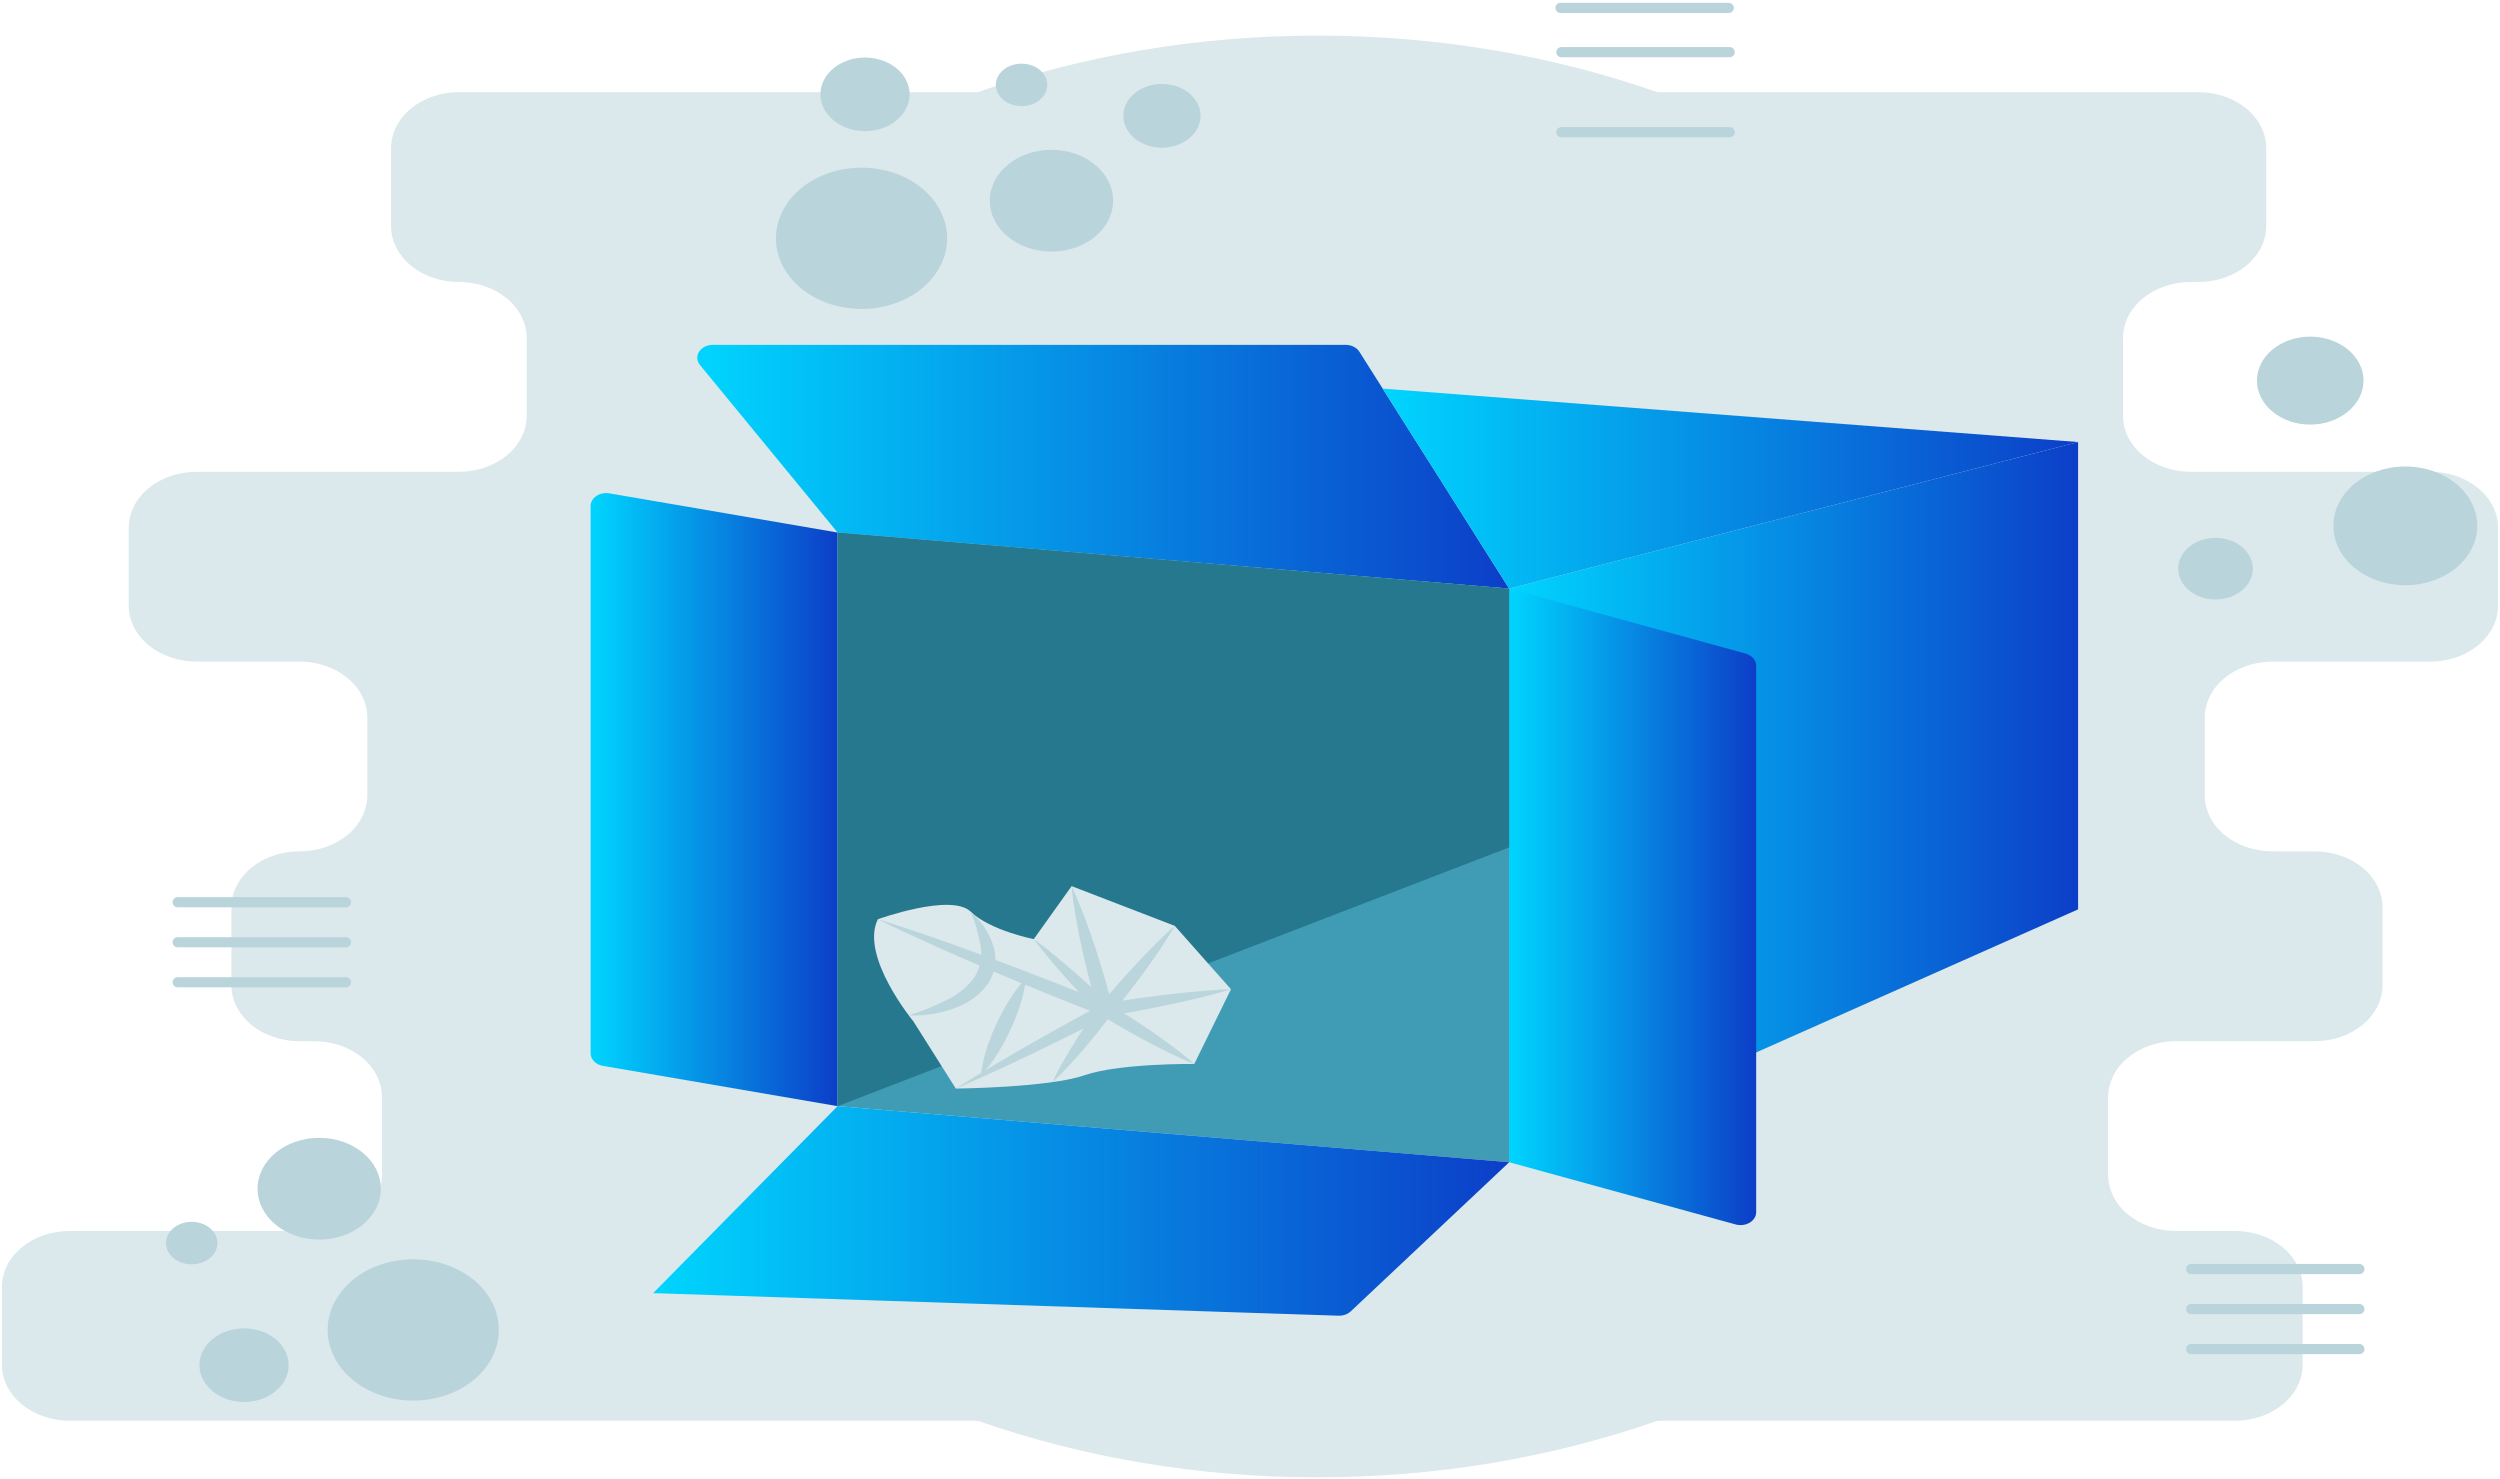 <svg width="632" height="374" viewBox="0 0 632 374" fill="none" xmlns="http://www.w3.org/2000/svg"><path d="M394.488 2H437.029" stroke="#B9D4DB" stroke-width="2.568" stroke-miterlimit="10" stroke-linecap="round"/><path d="M333.079 373.474C455.046 373.474 553.92 291.884 553.92 191.237C553.92 90.59 455.046 9 333.079 9C211.112 9 112.238 90.59 112.238 191.237C112.238 291.884 211.112 373.474 333.079 373.474Z" fill="#DBE8EC"/><path d="M631.514 153.097V133.417C631.514 129.664 629.708 126.065 626.492 123.411C623.276 120.757 618.915 119.266 614.367 119.266H553.842C549.294 119.266 544.933 117.776 541.717 115.122C538.501 112.468 536.694 108.869 536.694 105.117V85.436C536.694 81.683 538.501 78.084 541.717 75.431C544.933 72.777 549.294 71.286 553.842 71.286H555.753C560.301 71.286 564.662 69.796 567.878 67.142C571.094 64.488 572.9 60.889 572.9 57.136V37.456C572.9 33.703 571.094 30.104 567.878 27.451C564.662 24.797 560.301 23.306 555.753 23.306H116.007C111.459 23.306 107.098 24.797 103.882 27.451C100.666 30.104 98.859 33.703 98.859 37.456V57.136C98.859 60.889 100.666 64.488 103.882 67.142C107.098 69.796 111.459 71.286 116.007 71.286C120.555 71.286 124.916 72.777 128.132 75.431C131.348 78.084 133.154 81.683 133.154 85.436V105.117C133.154 108.869 131.348 112.468 128.132 115.122C124.916 117.776 120.555 119.267 116.007 119.267H49.696C45.148 119.267 40.787 120.757 37.571 123.411C34.355 126.065 32.549 129.664 32.549 133.417V153.097C32.549 156.85 34.355 160.449 37.571 163.102C40.787 165.756 45.148 167.247 49.696 167.247H75.716C77.967 167.247 80.197 167.613 82.278 168.324C84.358 169.035 86.248 170.077 87.841 171.391C89.433 172.705 90.696 174.265 91.558 175.982C92.42 177.698 92.863 179.538 92.863 181.397V201.077C92.863 204.83 91.056 208.429 87.841 211.082C84.625 213.736 80.263 215.227 75.716 215.227H75.653C71.105 215.227 66.743 216.718 63.528 219.371C60.312 222.025 58.505 225.624 58.505 229.377V249.057C58.505 252.81 60.312 256.409 63.528 259.063C66.743 261.716 71.105 263.207 75.653 263.207H79.417C81.669 263.207 83.899 263.573 85.979 264.284C88.06 264.995 89.95 266.038 91.542 267.352C93.135 268.665 94.398 270.225 95.259 271.942C96.121 273.659 96.565 275.499 96.565 277.357V297.037C96.565 300.79 94.758 304.389 91.542 307.043C88.326 309.697 83.965 311.187 79.417 311.187H17.636C13.088 311.187 8.726 312.678 5.511 315.332C2.295 317.985 0.488 321.585 0.488 325.337V345.017C0.488 348.77 2.295 352.369 5.511 355.023C8.726 357.677 13.088 359.167 17.636 359.167H564.959C569.507 359.167 573.868 357.677 577.084 355.023C580.3 352.369 582.106 348.77 582.106 345.017V325.337C582.106 321.584 580.3 317.985 577.084 315.332C573.868 312.678 569.507 311.187 564.959 311.187H550.091C545.543 311.187 541.182 309.696 537.966 307.043C534.75 304.389 532.944 300.79 532.944 297.037V277.357C532.944 273.604 534.75 270.005 537.966 267.352C541.182 264.698 545.543 263.207 550.091 263.207H585.148C589.696 263.207 594.057 261.716 597.273 259.063C600.489 256.409 602.295 252.81 602.295 249.057V229.377C602.295 225.624 600.489 222.025 597.273 219.371C594.057 216.718 589.696 215.227 585.148 215.227H574.513C569.966 215.227 565.604 213.736 562.388 211.082C559.172 208.429 557.366 204.83 557.366 201.077V181.397C557.366 177.644 559.172 174.045 562.388 171.391C565.604 168.737 569.966 167.247 574.513 167.247H614.367C618.915 167.247 623.276 165.756 626.492 163.102C629.708 160.449 631.514 156.849 631.514 153.097Z" fill="#DBE8EC"/><path d="M394.719 13.188H437.259" stroke="#B9D4DB" stroke-width="2.568" stroke-miterlimit="10" stroke-linecap="round"/><path d="M394.719 33.424H437.259" stroke="#B9D4DB" stroke-width="2.568" stroke-miterlimit="10" stroke-linecap="round"/><path d="M44.914 228.085H87.454" stroke="#B9D4DB" stroke-width="2.568" stroke-miterlimit="10" stroke-linecap="round"/><path d="M44.914 238.203H87.454" stroke="#B9D4DB" stroke-width="2.568" stroke-miterlimit="10" stroke-linecap="round"/><path d="M44.914 248.321H87.454" stroke="#B9D4DB" stroke-width="2.568" stroke-miterlimit="10" stroke-linecap="round"/><path d="M553.922 320.812H596.462" stroke="#B9D4DB" stroke-width="2.568" stroke-miterlimit="10" stroke-linecap="round"/><path d="M553.922 330.93H596.462" stroke="#B9D4DB" stroke-width="2.568" stroke-miterlimit="10" stroke-linecap="round"/><path d="M553.922 341.048H596.462" stroke="#B9D4DB" stroke-width="2.568" stroke-miterlimit="10" stroke-linecap="round"/><path d="M608.066 147.936C618.108 147.936 626.249 141.218 626.249 132.931C626.249 124.645 618.108 117.927 608.066 117.927C598.024 117.927 589.883 124.645 589.883 132.931C589.883 141.218 598.024 147.936 608.066 147.936Z" fill="#B9D4DB"/><path d="M560.085 151.54C565.292 151.54 569.513 148.057 569.513 143.76C569.513 139.463 565.292 135.98 560.085 135.98C554.877 135.98 550.656 139.463 550.656 143.76C550.656 148.057 554.877 151.54 560.085 151.54Z" fill="#B9D4DB"/><path d="M584.024 107.331C591.462 107.331 597.493 102.355 597.493 96.216C597.493 90.078 591.462 85.102 584.024 85.102C576.585 85.102 570.555 90.078 570.555 96.216C570.555 102.355 576.585 107.331 584.024 107.331Z" fill="#B9D4DB"/><path d="M104.474 354.06C116.423 354.06 126.109 346.067 126.109 336.207C126.109 326.347 116.423 318.354 104.474 318.354C92.526 318.354 82.84 326.347 82.84 336.207C82.84 346.067 92.526 354.06 104.474 354.06Z" fill="#B9D4DB"/><path d="M61.699 354.413C67.922 354.413 72.968 350.25 72.968 345.114C72.968 339.978 67.922 335.815 61.699 335.815C55.475 335.815 50.43 339.978 50.43 345.114C50.43 350.25 55.475 354.413 61.699 354.413Z" fill="#B9D4DB"/><path d="M48.465 319.609C52.055 319.609 54.965 317.207 54.965 314.245C54.965 311.282 52.055 308.881 48.465 308.881C44.875 308.881 41.965 311.282 41.965 314.245C41.965 317.207 44.875 319.609 48.465 319.609Z" fill="#B9D4DB"/><path d="M80.696 313.364C89.302 313.364 96.278 307.607 96.278 300.506C96.278 293.404 89.302 287.647 80.696 287.647C72.09 287.647 65.113 293.404 65.113 300.506C65.113 307.607 72.09 313.364 80.696 313.364Z" fill="#B9D4DB"/><path d="M217.798 78.1C229.747 78.1 239.433 70.107 239.433 60.247C239.433 50.387 229.747 42.394 217.798 42.394C205.85 42.394 196.164 50.387 196.164 60.247C196.164 70.107 205.85 78.1 217.798 78.1Z" fill="#B9D4DB"/><path d="M218.675 33.146C224.899 33.146 229.944 28.983 229.944 23.847C229.944 18.712 224.899 14.548 218.675 14.548C212.452 14.548 207.406 18.712 207.406 23.847C207.406 28.983 212.452 33.146 218.675 33.146Z" fill="#B9D4DB"/><path d="M293.734 37.329C299.12 37.329 303.487 33.726 303.487 29.281C303.487 24.836 299.12 21.232 293.734 21.232C288.347 21.232 283.98 24.836 283.98 29.281C283.98 33.726 288.347 37.329 293.734 37.329Z" fill="#B9D4DB"/><path d="M258.25 26.823C261.84 26.823 264.751 24.422 264.751 21.459C264.751 18.497 261.84 16.096 258.25 16.096C254.66 16.096 251.75 18.497 251.75 21.459C251.75 24.422 254.66 26.823 258.25 26.823Z" fill="#B9D4DB"/><path d="M265.805 63.597C274.411 63.597 281.388 57.84 281.388 50.739C281.388 43.637 274.411 37.88 265.805 37.88C257.199 37.88 250.223 43.637 250.223 50.739C250.223 57.84 257.199 63.597 265.805 63.597Z" fill="#B9D4DB"/><path d="M525.341 229.882L381.52 293.81V148.799L525.341 111.749V229.882Z" fill="url(#paint0_linear_3406_11419)"/><path d="M381.524 148.8L211.745 134.627L176.95 92.265C176.547 91.775 176.314 91.204 176.275 90.612C176.237 90.021 176.394 89.432 176.73 88.909C177.066 88.386 177.569 87.948 178.184 87.643C178.799 87.337 179.503 87.176 180.22 87.176H340.154C340.876 87.176 341.584 87.339 342.202 87.648C342.819 87.957 343.322 88.4 343.656 88.928L381.524 148.8Z" fill="url(#paint1_linear_3406_11419)"/><path d="M211.744 279.637L152.451 269.457C151.562 269.304 150.763 268.903 150.19 268.322C149.617 267.741 149.305 267.014 149.305 266.265V127.914C149.305 127.43 149.436 126.951 149.688 126.514C149.94 126.076 150.307 125.691 150.763 125.385C151.218 125.079 151.75 124.861 152.321 124.747C152.891 124.632 153.485 124.624 154.06 124.722L211.744 134.627V279.637Z" fill="url(#paint2_linear_3406_11419)"/><path d="M438.76 309.536L381.52 293.81V148.8L441.256 165.21C442.043 165.427 442.727 165.842 443.213 166.397C443.698 166.952 443.959 167.619 443.959 168.304V306.442C443.959 306.959 443.81 307.468 443.525 307.928C443.24 308.387 442.826 308.785 442.319 309.087C441.811 309.389 441.224 309.587 440.605 309.665C439.986 309.743 439.354 309.699 438.76 309.536Z" fill="url(#paint3_linear_3406_11419)"/><path d="M381.521 293.81L211.742 279.637V134.626L381.521 148.799V293.81Z" fill="#409CB5"/><path d="M338.35 332.609L165.117 326.906L211.744 279.637L381.523 293.81L341.478 331.501C341.09 331.867 340.608 332.156 340.066 332.348C339.525 332.539 338.939 332.629 338.35 332.609Z" fill="url(#paint4_linear_3406_11419)"/><path d="M381.518 148.8L525.339 111.749L349.543 98.245L381.518 148.8Z" fill="url(#paint5_linear_3406_11419)"/><path d="M211.742 279.637L381.521 214.219V148.799L211.742 134.626V279.637Z" fill="#25788E"/><path d="M221.924 232.383C221.924 232.383 240.472 225.687 245.399 230.47C250.326 235.253 261.339 237.405 261.339 237.405L270.903 224.012L296.987 234.057L311.188 250.081L301.914 268.974C301.914 268.974 283.076 268.735 274.091 271.844C265.107 274.953 241.631 275.192 241.631 275.192L230.908 258.212C230.908 258.212 217.287 241.71 221.924 232.383Z" fill="#DBE8EC"/><path d="M261.336 237.405C263.12 238.709 264.833 240.062 266.513 241.439C268.206 242.805 269.836 244.215 271.472 245.621C273.074 247.051 274.718 248.452 276.271 249.916C277.837 251.37 279.432 252.804 280.945 254.295L277.607 255.658C276.849 253.058 276.102 250.456 275.432 247.839C274.748 245.225 274.163 242.593 273.55 239.966C272.434 234.692 271.393 229.403 270.9 224.012C273.266 229.054 275.083 234.197 276.826 239.355C277.642 241.944 278.486 244.528 279.231 247.13C279.99 249.73 280.672 252.344 281.344 254.96L281.35 254.983C281.439 255.328 281.385 255.688 281.197 256.005C281.009 256.322 280.698 256.578 280.313 256.732C279.928 256.887 279.492 256.93 279.074 256.856C278.656 256.782 278.28 256.594 278.005 256.323C276.496 254.83 275.067 253.28 273.611 251.751C272.14 250.23 270.761 248.647 269.339 247.093C267.952 245.515 266.559 243.941 265.229 242.324C263.885 240.716 262.575 239.085 261.336 237.405Z" fill="#BAD5DB"/><path d="M296.984 234.057C295.877 236.026 294.633 237.917 293.392 239.811C292.119 241.686 290.837 243.556 289.485 245.388C288.172 247.241 286.76 249.038 285.382 250.854C283.993 252.665 282.526 254.431 281.102 256.222L279.09 253.717C281.73 253.27 284.379 252.864 287.033 252.476C289.698 252.132 292.347 251.723 295.025 251.433C297.693 251.107 300.377 250.84 303.064 250.591C305.761 250.38 308.454 250.153 311.185 250.081C308.63 250.88 306.038 251.524 303.45 252.185C300.853 252.807 298.252 253.412 295.636 253.956C293.028 254.538 290.392 255 287.772 255.528C285.141 256.011 282.506 256.477 279.861 256.901L279.819 256.908C279.437 256.969 279.041 256.935 278.682 256.809C278.323 256.683 278.018 256.471 277.806 256.201C277.594 255.931 277.485 255.615 277.493 255.294C277.5 254.972 277.624 254.659 277.848 254.396C279.343 252.645 280.794 250.87 282.323 249.138C283.863 247.413 285.369 245.668 286.974 243.979C288.54 242.268 290.176 240.596 291.821 238.93C293.499 237.281 295.172 235.63 296.984 234.057Z" fill="#BAD5DB"/><path d="M301.914 268.974C299.774 268.137 297.75 267.171 295.715 266.218C293.706 265.235 291.714 264.232 289.764 263.184C285.838 261.115 282.039 258.905 278.309 256.616L281.162 256.151C278.908 259.183 276.571 262.174 274.065 265.079C272.838 266.546 271.536 267.974 270.228 269.4C268.889 270.81 267.55 272.22 266.074 273.561C266.832 271.86 267.727 270.228 268.622 268.596C269.548 266.98 270.48 265.366 271.488 263.791C273.449 260.612 275.581 257.519 277.794 254.467C277.927 254.285 278.101 254.126 278.307 253.999C278.514 253.873 278.749 253.781 278.998 253.729C279.248 253.678 279.507 253.667 279.762 253.698C280.016 253.729 280.261 253.801 280.482 253.91L280.631 253.992L280.648 254.002C284.397 256.269 288.076 258.613 291.628 261.099C293.417 262.329 295.165 263.604 296.895 264.898C298.599 266.222 300.314 267.533 301.914 268.974Z" fill="#BAD5DB"/><path d="M221.922 232.383C231.935 235.486 241.701 239.009 251.432 242.594C256.275 244.424 261.129 246.236 265.927 248.143C270.752 250.006 275.531 251.945 280.308 253.888L280.322 253.894C280.627 254.018 280.885 254.206 281.072 254.44C281.259 254.674 281.367 254.944 281.386 255.223C281.404 255.503 281.332 255.781 281.177 256.03C281.022 256.279 280.79 256.49 280.503 256.64C277.349 258.296 274.129 259.867 270.941 261.48C267.759 263.1 264.507 264.631 261.294 266.211C258.049 267.75 254.819 269.308 251.535 270.797C248.268 272.306 244.966 273.771 241.63 275.192C244.599 273.296 247.605 271.447 250.647 269.646C253.672 267.822 256.749 266.065 259.812 264.29C262.907 262.557 265.964 260.774 269.089 259.08C272.209 257.379 275.297 255.636 278.45 253.978L278.646 256.73C273.83 254.852 269.017 252.97 264.249 251.012C259.455 249.098 254.716 247.088 249.967 245.098C240.513 241.04 231.094 236.922 221.922 232.383Z" fill="#BAD5DB"/><path d="M229.723 256.685C233.108 255.629 236.365 254.31 239.447 252.746C242.317 251.348 244.707 249.37 246.391 246.998C247.85 244.569 248.375 241.83 247.896 239.148C247.405 236.196 246.568 233.289 245.398 230.47C248 232.804 249.901 235.611 250.947 238.664C252.142 241.945 251.758 245.479 249.875 248.533C247.844 251.46 244.681 253.739 240.892 255.005C237.376 256.268 233.553 256.843 229.723 256.685Z" fill="#BAD5DB"/><path d="M259.344 247.289C259.13 249.518 258.665 251.725 257.956 253.883C257.281 256.005 256.468 258.096 255.52 260.147C254.578 262.199 253.5 264.207 252.291 266.161C251.081 268.162 249.645 270.064 248.004 271.843C248.214 269.614 248.677 267.406 249.387 265.248C250.061 263.125 250.876 261.035 251.829 258.986C252.775 256.935 253.854 254.928 255.063 252.973C256.274 250.973 257.707 249.07 259.344 247.289Z" fill="#BAD5DB"/><defs><linearGradient id="paint0_linear_3406_11419" x1="525.341" y1="202.779" x2="381.52" y2="202.779" gradientUnits="userSpaceOnUse"><stop stop-color="#0C3EC8"/><stop offset="1" stop-color="#00D5FE"/></linearGradient><linearGradient id="paint1_linear_3406_11419" x1="381.524" y1="117.988" x2="176.27" y2="117.988" gradientUnits="userSpaceOnUse"><stop stop-color="#0C3EC8"/><stop offset="1" stop-color="#00D5FE"/></linearGradient><linearGradient id="paint2_linear_3406_11419" x1="211.744" y1="202.146" x2="149.305" y2="202.146" gradientUnits="userSpaceOnUse"><stop stop-color="#0C3EC8"/><stop offset="1" stop-color="#00D5FE"/></linearGradient><linearGradient id="paint3_linear_3406_11419" x1="443.959" y1="229.251" x2="381.52" y2="229.251" gradientUnits="userSpaceOnUse"><stop stop-color="#0C3EC8"/><stop offset="1" stop-color="#00D5FE"/></linearGradient><linearGradient id="paint4_linear_3406_11419" x1="381.523" y1="306.125" x2="165.117" y2="306.125" gradientUnits="userSpaceOnUse"><stop stop-color="#0C3EC8"/><stop offset="1" stop-color="#00D5FE"/></linearGradient><linearGradient id="paint5_linear_3406_11419" x1="525.339" y1="123.522" x2="349.543" y2="123.522" gradientUnits="userSpaceOnUse"><stop stop-color="#0C3EC8"/><stop offset="1" stop-color="#00D5FE"/></linearGradient></defs></svg>
